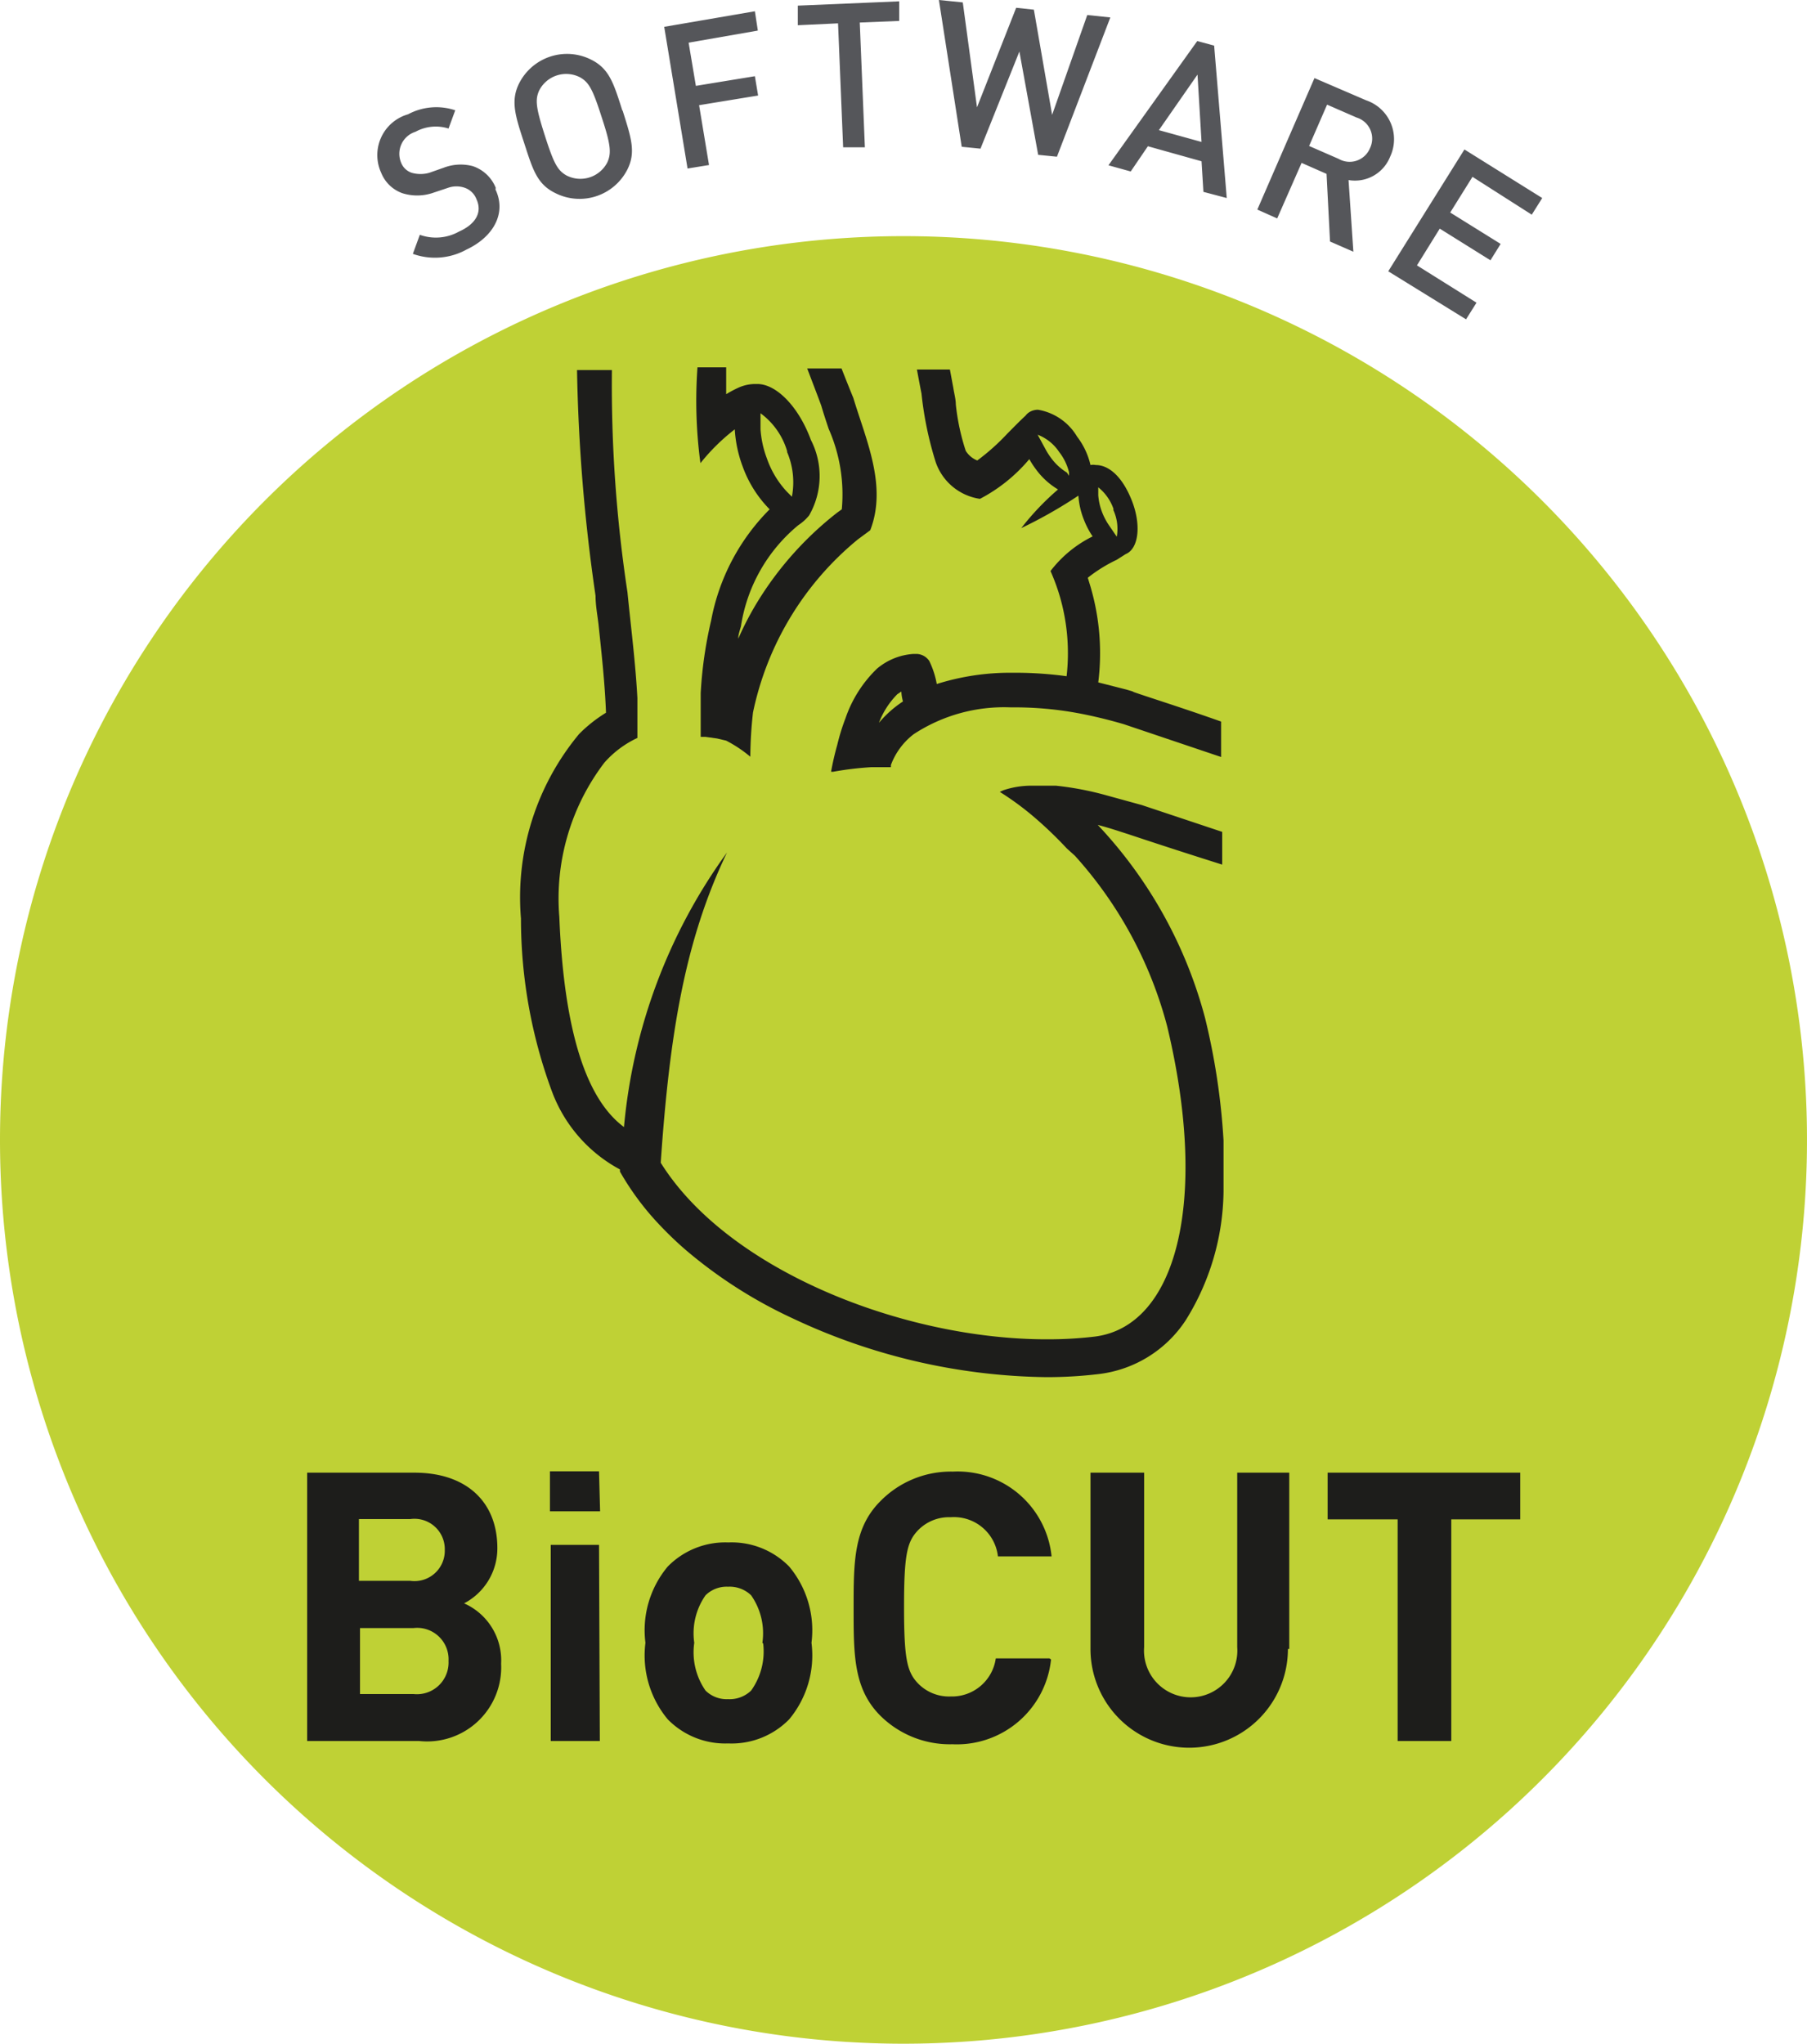 <svg xmlns="http://www.w3.org/2000/svg" xmlns:xlink="http://www.w3.org/1999/xlink" viewBox="0 0 67.36 76.16"><defs><style>.cls-1{fill:none;}.cls-2{clip-path:url(#clip-path);}.cls-3{fill:#bfd135;}.cls-4{fill:#55565a;}.cls-5{fill:#1d1d1b;}</style><clipPath id="clip-path" transform="translate(0 0)"><rect class="cls-1" width="67.36" height="76.16"/></clipPath></defs><title>biocut</title><g id="Ebene_2" data-name="Ebene 2"><g id="Ebene_1-2" data-name="Ebene 1"><g class="cls-2"><path class="cls-3" d="M33.68,76.16A33.68,33.68,0,1,0,0,42.48,33.68,33.68,0,0,0,33.68,76.16" transform="translate(0 0)"/><path class="cls-4" d="M54.65,11.9l.39-.62L52.82,9.89l.85-1.37,1.89,1.18.38-.61L54.06,7.92l.83-1.33L57.1,8l.39-.62-2.9-1.81-2.84,4.54ZM51.07,5.52a.82.82,0,0,1-1.17.4l-1.1-.48.67-1.54,1.1.48a.82.82,0,0,1,.5,1.14m-.62,3.86-.18-2.67a1.41,1.41,0,0,0,1.55-.87,1.53,1.53,0,0,0-.89-2.1L49,2.91,46.87,7.81l.74.33.91-2.07.93.41L49.58,9ZM44.79,5.29l-1.59-.44,1.44-2.07Zm.94,2.09L45.26,1.7l-.63-.17L41.32,6.16l.83.23.64-.94,2,.56.07,1.14ZM41.39.65,40.53.56,39.22,4.28,38.54.36,37.88.29,36.42,4,35.89.09,35,0l.85,5.47.7.07L38,1.92l.7,3.85.7.07ZM33.52.78l0-.73L29.74.21l0,.73L31.24.87l.19,4.62.81,0L32.05.84Zm-5.27.36L28.14.42,24.76,1l.87,5.28.8-.13-.37-2.23,2.2-.36-.12-.72-2.2.36-.27-1.61ZM22.43,4.37c.33,1,.37,1.33.21,1.68a1.13,1.13,0,0,1-1.52.49c-.34-.19-.48-.46-.81-1.49s-.37-1.33-.21-1.68a1.13,1.13,0,0,1,1.52-.49c.34.19.48.46.81,1.49m.77-.25c-.32-1-.48-1.55-1.15-1.89a2,2,0,0,0-2.69.86c-.34.66-.15,1.23.17,2.21S20,6.85,20.69,7.19a2,2,0,0,0,2.69-.86c.34-.66.14-1.22-.17-2.21M18.48,7a1.4,1.4,0,0,0-.86-.81,1.77,1.77,0,0,0-1.08.06L16,6.44a1.2,1.2,0,0,1-.65,0,.64.64,0,0,1-.39-.36.86.86,0,0,1,.53-1.17,1.57,1.57,0,0,1,1.23-.12l.25-.68a2.23,2.23,0,0,0-1.76.15,1.58,1.58,0,0,0-1,2.18,1.33,1.33,0,0,0,.79.76,1.83,1.83,0,0,0,1.1,0L16.7,7a.94.94,0,0,1,.63,0,.72.72,0,0,1,.43.42c.22.47,0,.92-.65,1.21a1.77,1.77,0,0,1-1.46.12l-.26.71a2.43,2.43,0,0,0,2-.16c1-.47,1.5-1.35,1.08-2.24" transform="translate(0 0)"/><path class="cls-5" d="M56.67,56.62V54.88H49.49v1.74h2.61v8.26h2V56.62Zm-8.61,4.83V54.88H46.12v6.5a1.74,1.74,0,1,1-3.47,0v-6.5h-2v6.57a3.68,3.68,0,0,0,7.36,0m-8.89.35h-2a1.65,1.65,0,0,1-1.68,1.42,1.61,1.61,0,0,1-1.25-.52c-.38-.42-.49-.9-.49-2.82s.11-2.4.49-2.82a1.61,1.61,0,0,1,1.25-.52A1.65,1.65,0,0,1,37.2,58h2a3.52,3.52,0,0,0-3.68-3.16,3.68,3.68,0,0,0-2.7,1.1c-1,1-1,2.26-1,4s0,3,1,4A3.68,3.68,0,0,0,35.5,65a3.53,3.53,0,0,0,3.68-3.16m-10.73-.59A2.51,2.51,0,0,1,28,63a1.15,1.15,0,0,1-.86.32,1.12,1.12,0,0,1-.84-.32,2.5,2.5,0,0,1-.42-1.78,2.47,2.47,0,0,1,.42-1.77,1.12,1.12,0,0,1,.84-.32,1.15,1.15,0,0,1,.86.32,2.47,2.47,0,0,1,.42,1.77m1.83,0a3.7,3.7,0,0,0-.83-2.84,3,3,0,0,0-2.27-.9,3,3,0,0,0-2.26.9,3.7,3.7,0,0,0-.83,2.84,3.72,3.72,0,0,0,.83,2.85,3,3,0,0,0,2.26.9,3,3,0,0,0,2.27-.9,3.72,3.72,0,0,0,.83-2.85m-7.92-3.65H20.53v7.31h1.83Zm0-2.74H20.5v1.49h1.87ZM16.72,61.9a1.18,1.18,0,0,1-1.3,1.23h-2V60.67h2a1.17,1.17,0,0,1,1.3,1.22m-.14-4.13a1.13,1.13,0,0,1-1.29,1.15H13.38v-2.3h1.91a1.13,1.13,0,0,1,1.29,1.15M18.68,62a2.32,2.32,0,0,0-1.38-2.25,2.31,2.31,0,0,0,1.24-2.06c0-1.71-1.14-2.81-3.09-2.81h-4v10h4.18A2.76,2.76,0,0,0,18.68,62" transform="translate(0 0)"/><path class="cls-5" d="M29.33,16.82a2.88,2.88,0,0,1,.19,1.69l-.19-.19a3.49,3.49,0,0,1-.74-1.23A3.81,3.81,0,0,1,28.35,16l0-.6a2.7,2.7,0,0,1,1,1.44M27.39,16a4.74,4.74,0,0,0,.3,1.4,4.38,4.38,0,0,0,1,1.58,7.92,7.92,0,0,0-2.18,4.14,15.44,15.44,0,0,0-.39,2.71c0,.48,0,1,0,1.43,0,.07,0,.13,0,.2h.18l.43.06.34.08a4.88,4.88,0,0,1,.9.6,15.4,15.4,0,0,1,.1-1.65,11.33,11.33,0,0,1,3.91-6.45l.46-.34c.64-1.65-.16-3.37-.63-4.93,0,0-.25-.61-.44-1.1H30.09c.2.53.53,1.38.54,1.44.08.27.17.54.26.81a6.05,6.05,0,0,1,.49,3l-.18.13a12.51,12.51,0,0,0-2.89,3.2,11.57,11.57,0,0,0-.79,1.49c0-.15.06-.31.1-.46a6.07,6.07,0,0,1,2.14-3.77,1.77,1.77,0,0,0,.4-.36h0a2.94,2.94,0,0,0,.07-2.81c-.45-1.23-1.28-2.09-2-2.09h-.1v0a1.54,1.54,0,0,0-.61.14,4.46,4.46,0,0,0-.45.24s0-.65,0-1H26a17.48,17.48,0,0,0,.11,3.57A7.46,7.46,0,0,1,27.39,16" transform="translate(0 0)"/><path class="cls-5" d="M32.77,26.92a3.06,3.06,0,0,1,.68-1.05l.15-.1a1.64,1.64,0,0,0,.06.37,4.07,4.07,0,0,0-.89.79m7-9.32a2.07,2.07,0,0,1-.6-.56,2.46,2.46,0,0,1-.18-.28l-.31-.57,0,0a1.68,1.68,0,0,1,.8.64,2,2,0,0,1,.37.76l0,.13ZM41.5,19a1.68,1.68,0,0,1,.13,1l-.28-.41a2.36,2.36,0,0,1-.25-.46,2.2,2.2,0,0,1-.16-.68l0-.29a1.78,1.78,0,0,1,.57.81m.76,6.81L42,25.7l-1.06-.27a8.77,8.77,0,0,0-.29-3.57l-.1-.33a5.56,5.56,0,0,1,1.08-.67l.33-.21c.49-.2.59-1.09.23-2s-.87-1.32-1.34-1.32a.53.53,0,0,0-.2,0h0a2.75,2.75,0,0,0-.5-1.06,2.1,2.1,0,0,0-1.45-1,.6.6,0,0,0-.36.11.52.52,0,0,0-.11.11h0c-.23.21-.46.45-.68.67a8.12,8.12,0,0,1-1.12,1A.9.9,0,0,1,36,16.8a8.28,8.28,0,0,1-.37-1.73c0-.19-.06-.4-.09-.6l-.13-.7H34.18c.08.43.16.85.17.89a13,13,0,0,0,.53,2.56,2.06,2.06,0,0,0,1.65,1.37h0a6.06,6.06,0,0,0,1.84-1.48,3.29,3.29,0,0,0,.24.37,2.8,2.8,0,0,0,.83.76,9.9,9.9,0,0,0-1.37,1.44,17.24,17.24,0,0,0,2.13-1.21,2.92,2.92,0,0,0,.21.91,3.07,3.07,0,0,0,.32.61,4.45,4.45,0,0,0-1.57,1.29,7.7,7.7,0,0,1,.34.92,7.58,7.58,0,0,1,.26,3,14.27,14.27,0,0,0-1.88-.13h-.2a9.1,9.1,0,0,0-2.76.42,3.27,3.27,0,0,0-.28-.86.59.59,0,0,0-.45-.26h-.15a2.34,2.34,0,0,0-1.35.55,4.66,4.66,0,0,0-1.17,1.84,7.87,7.87,0,0,0-.31,1c-.09.32-.17.66-.23,1h.08a11.77,11.77,0,0,1,1.41-.17h.74l0-.08a2.58,2.58,0,0,1,.85-1.15,6.14,6.14,0,0,1,3.6-1h.18a13,13,0,0,1,2.62.27c.49.1,1,.23,1.44.36l3.62,1.22V26.89c-1.52-.54-3-1-3.31-1.12" transform="translate(0 0)"/><path class="cls-5" d="M40.07,31.89a15.28,15.28,0,0,1,3.44,6.36c1.57,6.55.33,11.19-2.71,11.56a14.82,14.82,0,0,1-1.79.1c-5.32,0-11.87-2.56-14.38-6.58.33-4.81.9-8.28,2.47-11.56h0A20.56,20.56,0,0,0,23.26,42c-1.35-1-2.23-3.41-2.41-7.83a8.36,8.36,0,0,1,1.68-5.75,3.75,3.75,0,0,1,1.23-.92c0-.5,0-1,0-1.49-.07-1.31-.24-2.63-.37-3.94a51.52,51.52,0,0,1-.58-8.28h-1.3a65.59,65.59,0,0,0,.69,8.41c0,.35.07.72.11,1.06.12,1.13.24,2.23.28,3.3a5.33,5.33,0,0,0-1,.79,9.52,9.52,0,0,0-2.17,6.88,18.57,18.57,0,0,0,1.15,6.43,5.45,5.45,0,0,0,2.54,2.92l0,.08a10.21,10.21,0,0,0,1.49,2,13.06,13.06,0,0,0,.95.91,17.41,17.41,0,0,0,4,2.56A22.79,22.79,0,0,0,39,51.32a16.25,16.25,0,0,0,2-.12,4.51,4.51,0,0,0,3.2-2,9.25,9.25,0,0,0,1.41-4.79V42.5a25.33,25.33,0,0,0-.69-4.57,16.73,16.73,0,0,0-4-7.19h0c.49.13.74.22,1.12.34,1.08.36,2.28.75,3.52,1.14V31l-3-1-1.31-.36a11.5,11.5,0,0,0-1.88-.36H39.2c-.23,0-.46,0-.68,0a3.26,3.26,0,0,0-1.12.17h0l-.13.06h0a10.8,10.8,0,0,1,1.28.94,14.93,14.93,0,0,1,1.22,1.17" transform="translate(0 0)"/></g></g></g></svg>